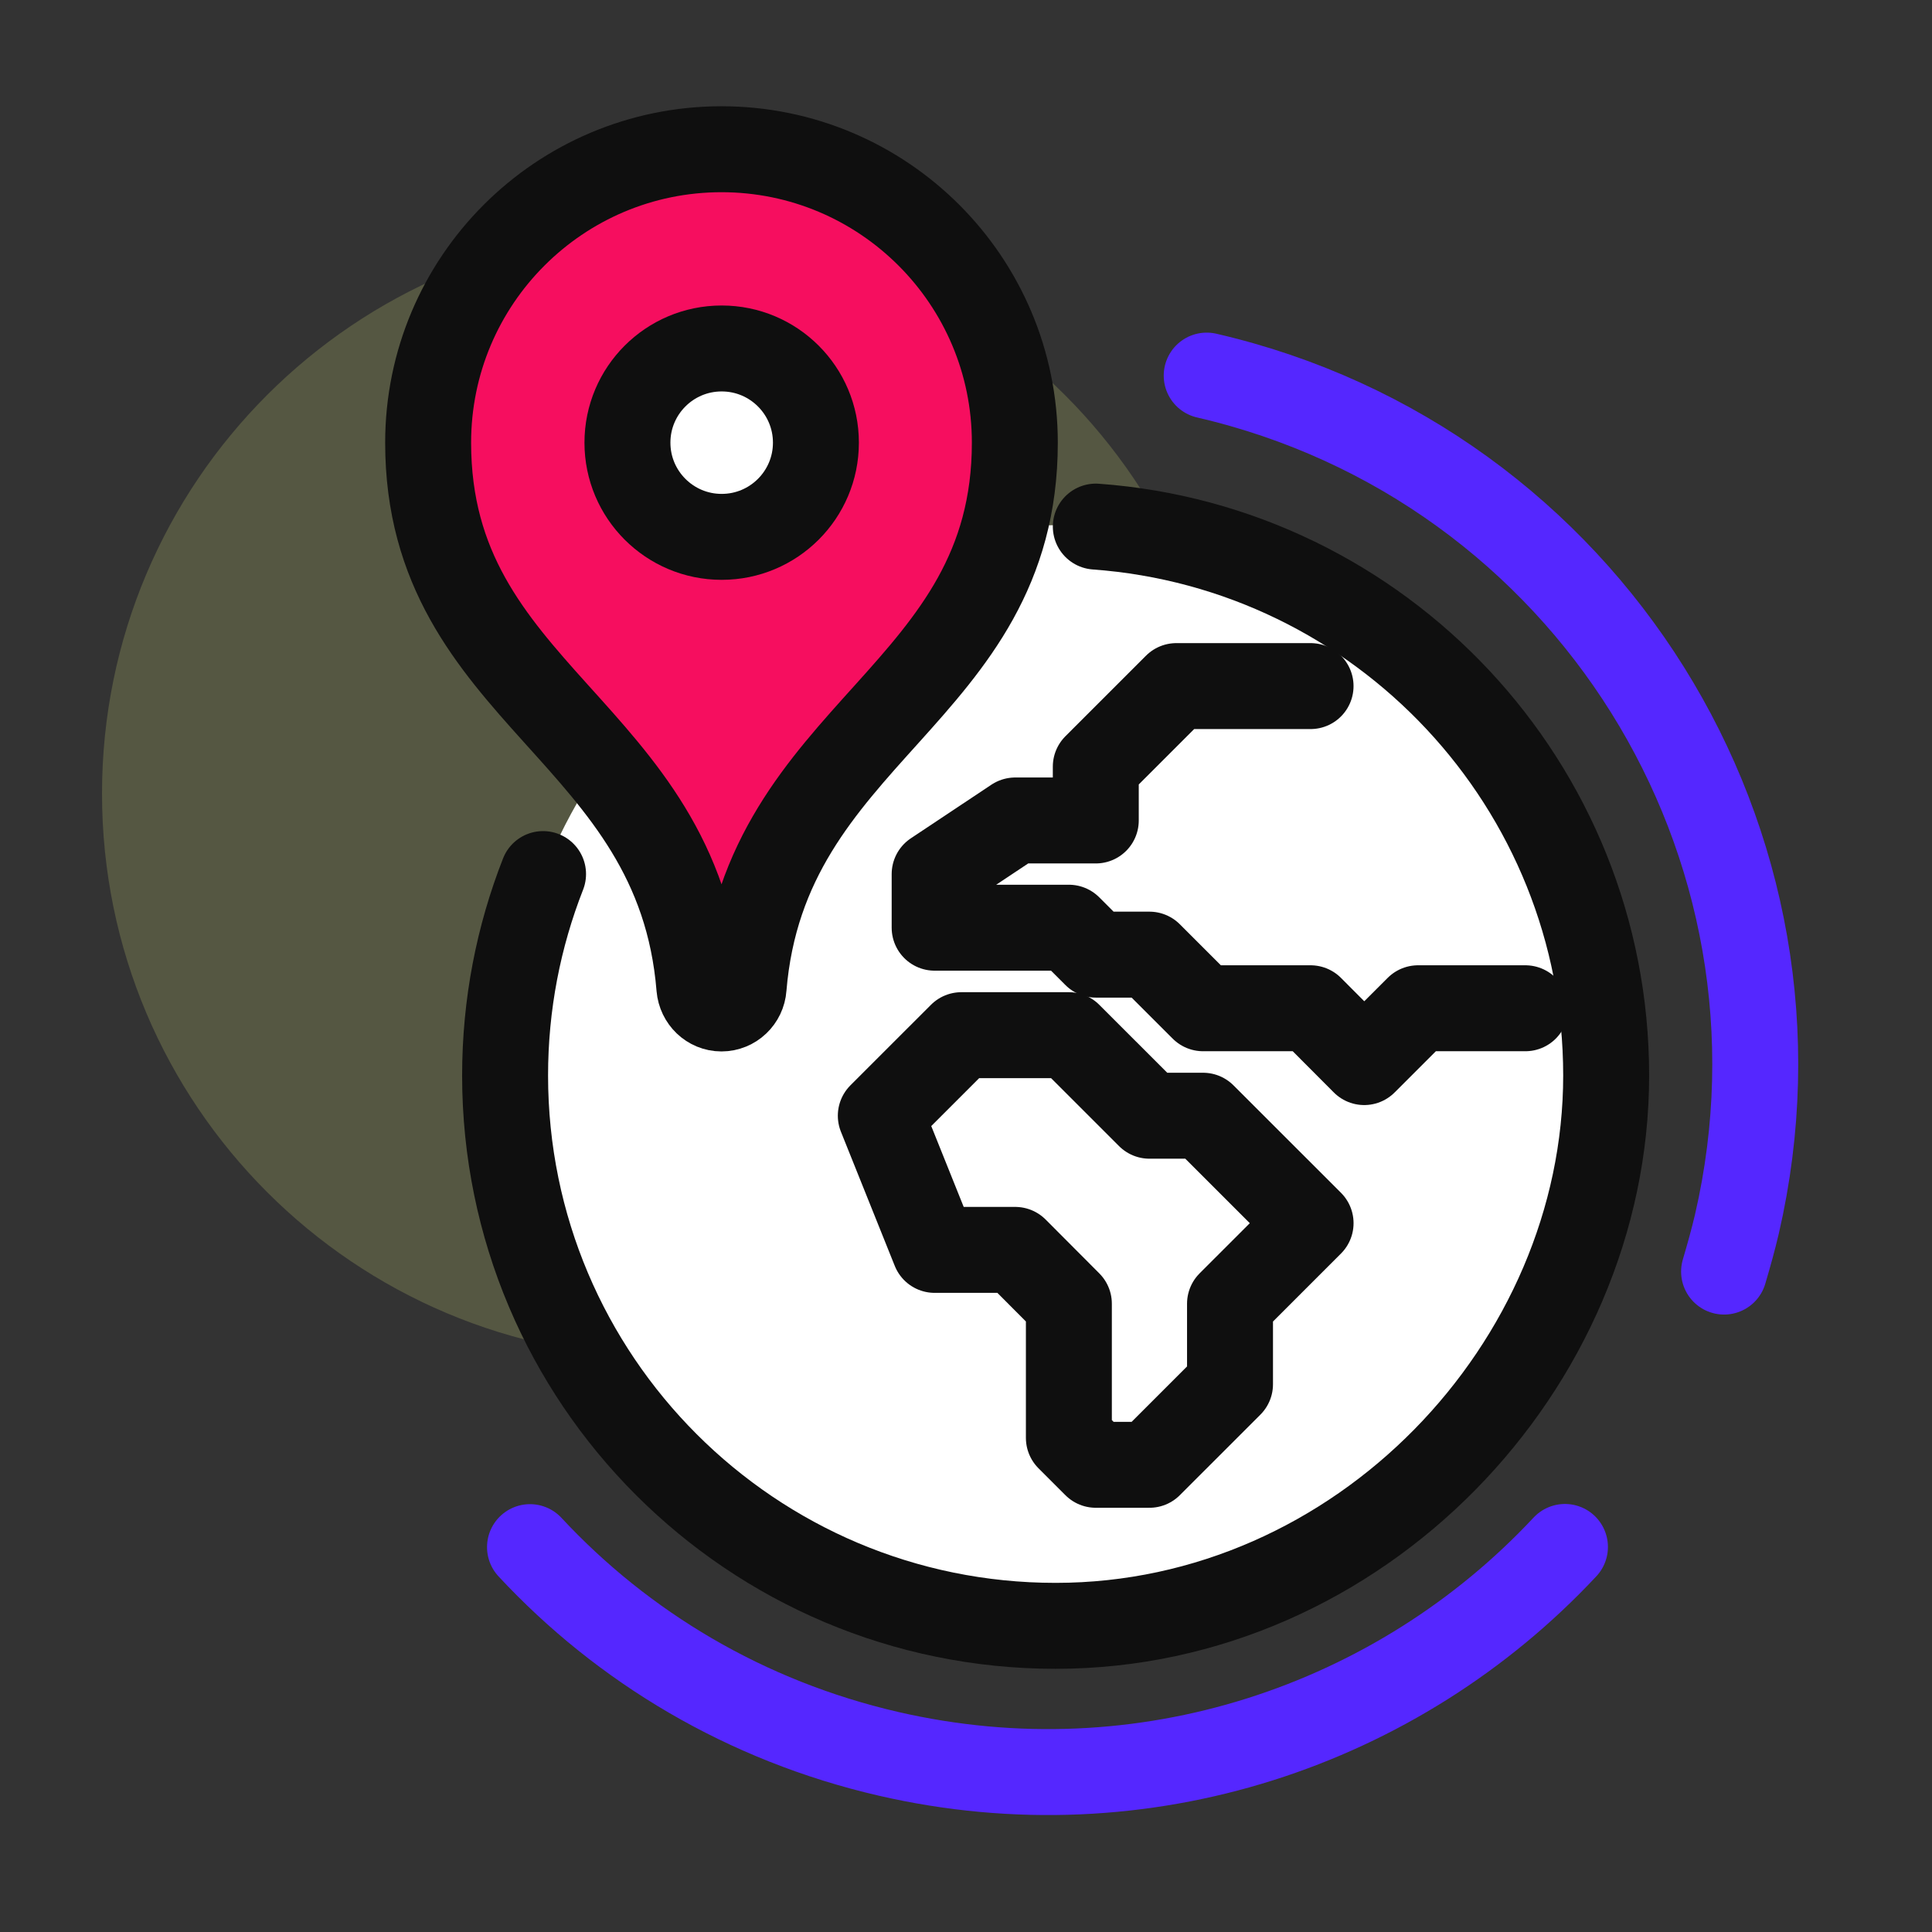 <svg width="101" height="101" viewBox="0 0 101 101" fill="none" xmlns="http://www.w3.org/2000/svg">
<rect x="0" y="0" width="101" height="101" fill="#333333" stroke="none"/>
<g clip-path="url(#clip0_2828_27057)">
<path d="M63.083 19.635C82.987 24.234 95.403 44.079 90.802 63.986C90.603 64.837 90.371 65.656 90.13 66.475" stroke="#5527FF" stroke-width="4.493" stroke-linecap="round" stroke-linejoin="round"/>
<path d="M27.707 80.88C32.56 86.099 38.977 89.963 46.446 91.685C59.785 94.761 73.094 90.204 81.812 80.87" stroke="#5527FF" stroke-width="4.493" stroke-linecap="round" stroke-linejoin="round"/>
<path opacity="0.2" d="M34.817 70.959C51.101 70.959 64.301 57.763 64.301 41.485C64.301 25.207 51.101 12.012 34.817 12.012C18.534 12.012 5.333 25.207 5.333 41.485C5.333 57.763 18.534 70.959 34.817 70.959Z" fill="#DDE780"/>
<path d="M55.175 84.997C71.07 84.997 83.955 72.116 83.955 56.227C83.955 40.338 71.07 27.457 55.175 27.457C39.28 27.457 26.395 40.338 26.395 56.227C26.395 72.116 39.28 84.997 55.175 84.997Z" fill="white"/>
<path d="M57.286 27.529C72.201 28.611 83.966 41.043 83.966 56.225C83.966 71.408 71.078 84.995 55.185 84.995C39.293 84.995 26.405 72.112 26.405 56.225C26.405 52.508 27.109 48.96 28.39 45.694" stroke="#0F0F0F" stroke-width="4.493" stroke-linecap="round" stroke-linejoin="round"/>
<path d="M68.513 35.867H61.497L57.285 40.078V42.892H53.073L48.861 45.695V48.498H55.877L57.285 49.906H60.089L62.894 52.709H68.513L71.318 55.523L74.133 52.709H79.742" stroke="#0F0F0F" stroke-width="4.493" stroke-linecap="round" stroke-linejoin="round"/>
<path d="M62.894 58.327H60.09L55.878 54.116H50.258L46.046 58.327L48.861 65.341H53.073L55.878 68.155V75.169L57.285 76.576H60.09L64.302 72.365V68.155L68.514 63.944L62.894 58.327Z" stroke="#0F0F0F" stroke-width="4.493" stroke-linecap="round" stroke-linejoin="round"/>
<path d="M37.728 7.801C29.252 7.801 22.382 14.668 22.382 23.142C22.382 36.382 35.47 38.167 36.562 51.628C36.615 52.237 37.108 52.72 37.718 52.72C38.327 52.72 38.831 52.237 38.873 51.628C39.976 38.178 53.053 36.382 53.053 23.142C53.053 14.668 46.184 7.801 37.707 7.801H37.728Z" fill="#F60E5F" stroke="#0F0F0F" stroke-width="4.493" stroke-linecap="round" stroke-linejoin="round"/>
<path d="M37.727 28.066C40.448 28.066 42.654 25.861 42.654 23.141C42.654 20.421 40.448 18.217 37.727 18.217C35.007 18.217 32.801 20.421 32.801 23.141C32.801 25.861 35.007 28.066 37.727 28.066Z" fill="white" stroke="#0F0F0F" stroke-width="4.493" stroke-linecap="round" stroke-linejoin="round"/>
</g>
<defs>
<clipPath id="clip0_2828_27057">
<rect width="89.001" height="90" fill="white" transform="translate(5.333 5.226)"/>
</clipPath>
</defs>
</svg>
